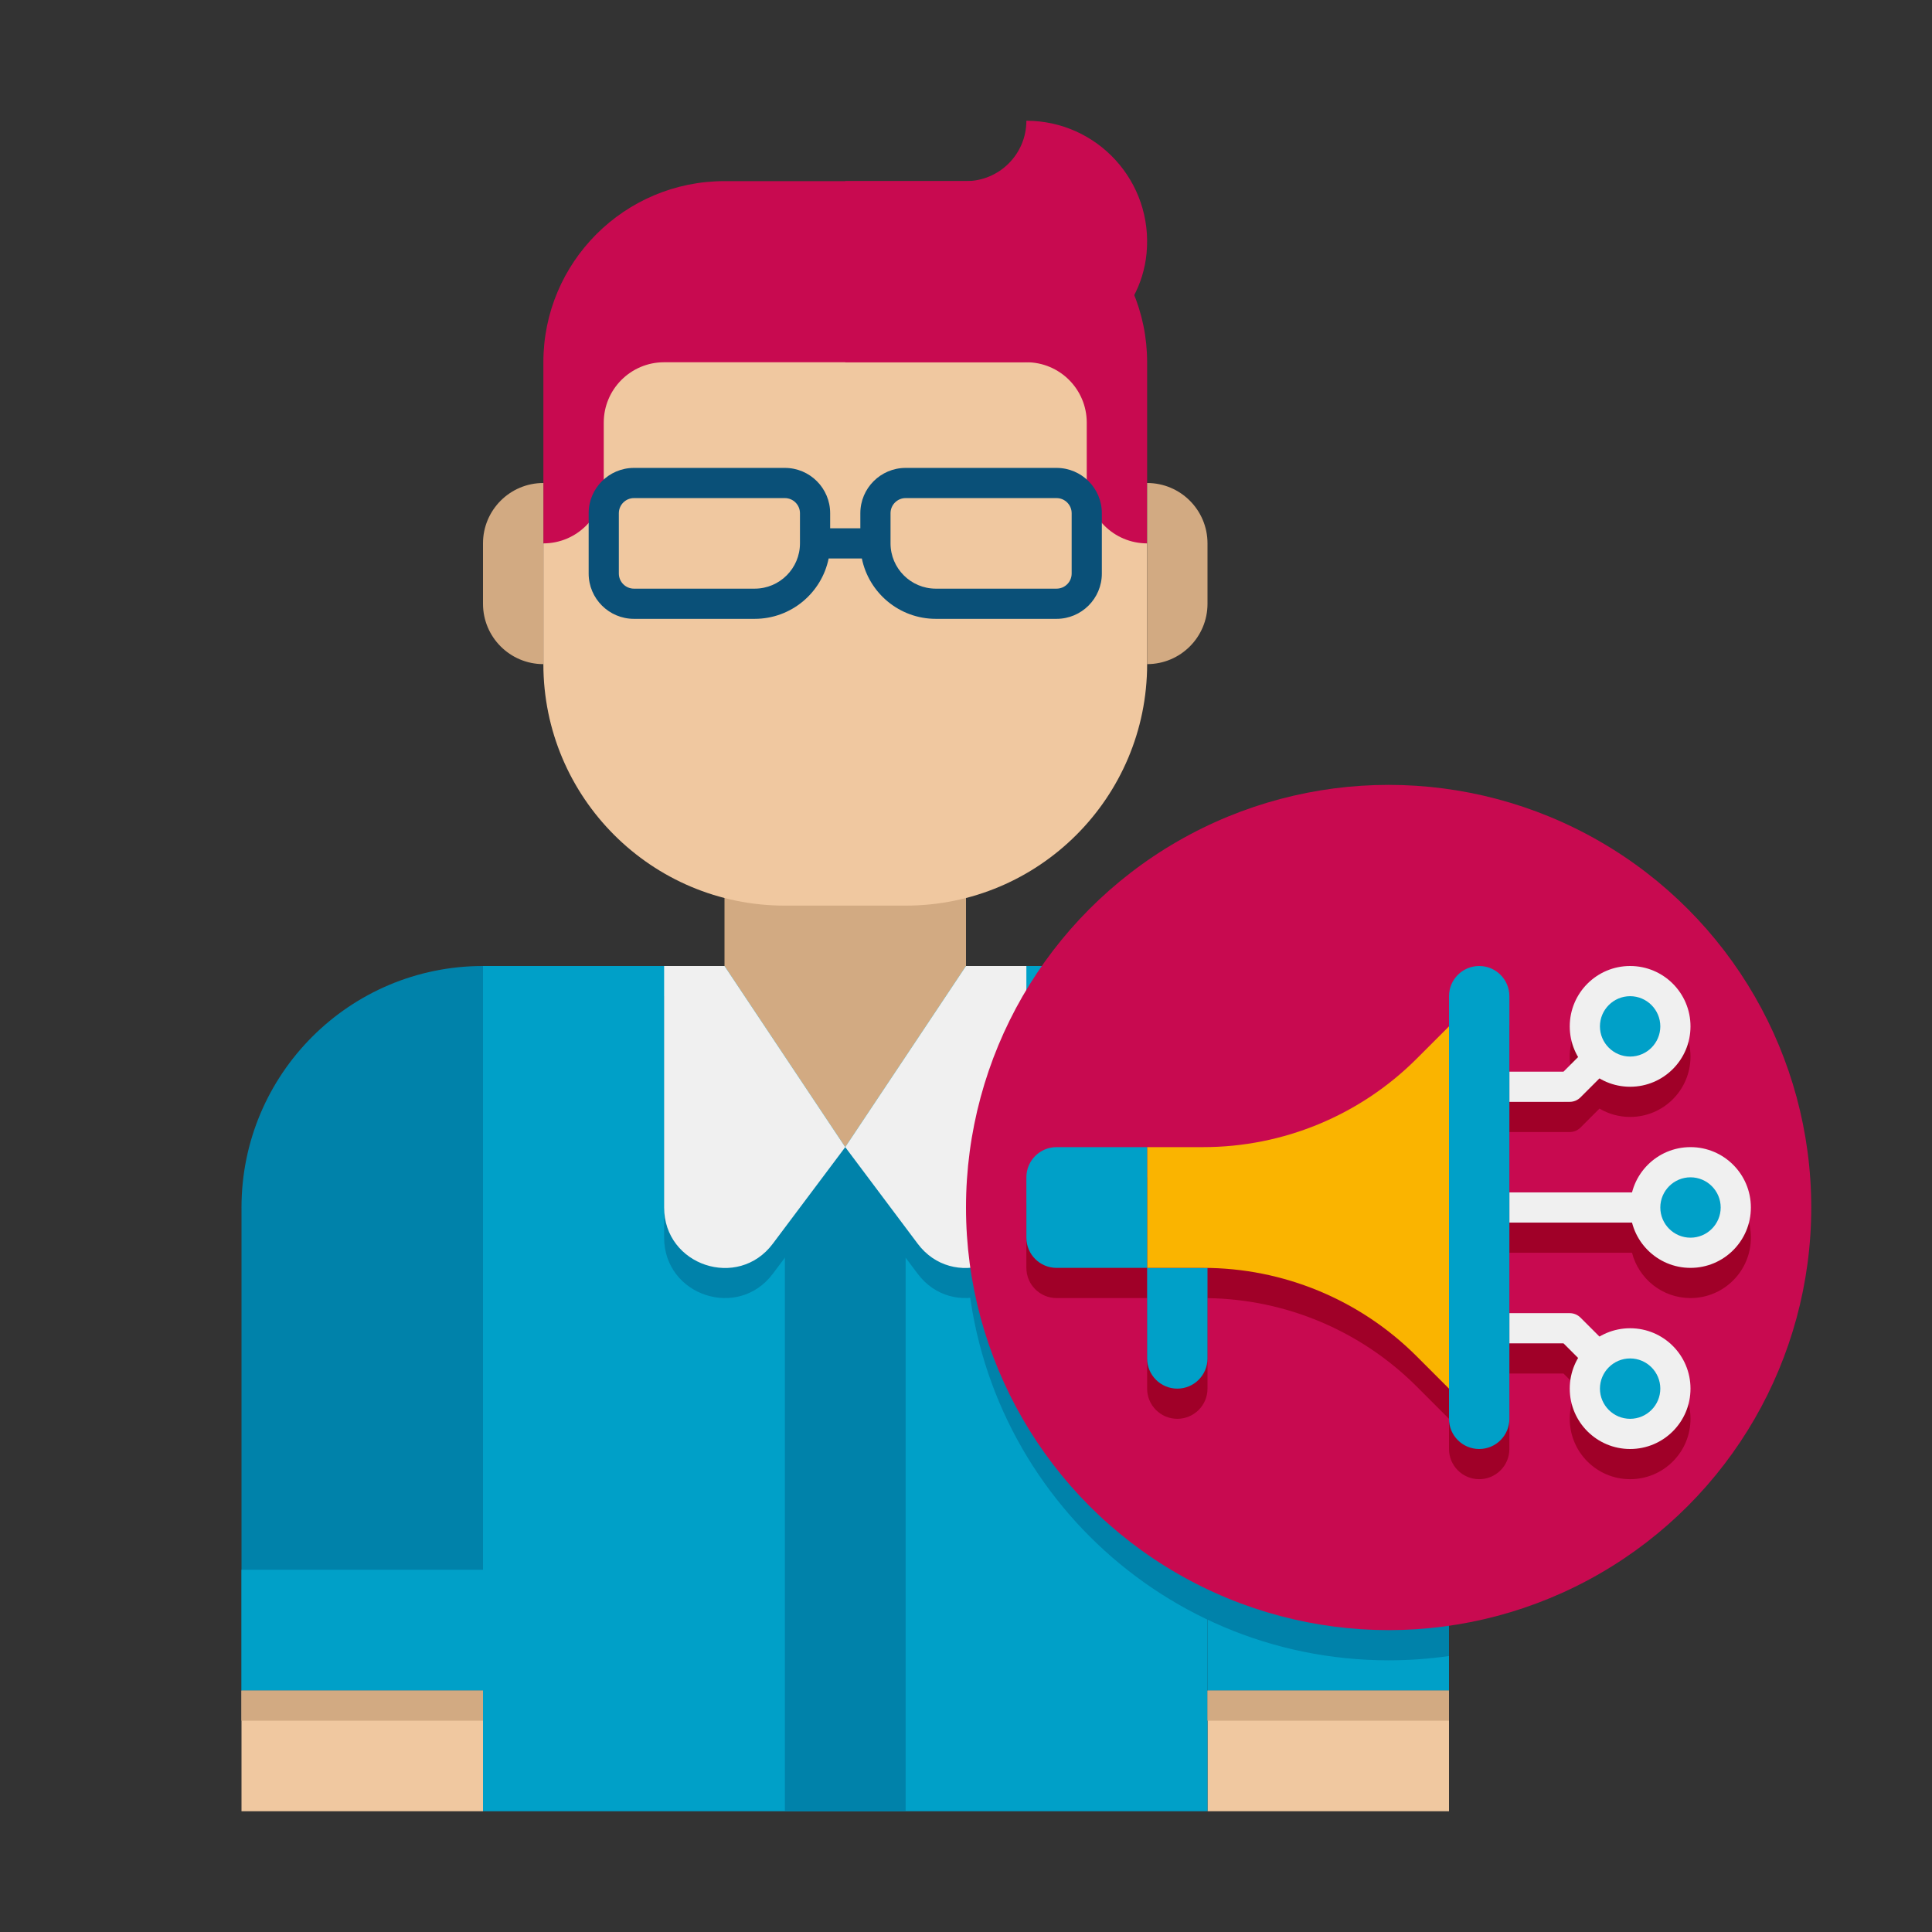 <svg height="512" viewBox="0 0 64 64" width="512" xmlns="http://www.w3.org/2000/svg"><rect x="0" y="0" width="64" height="64" fill="#333333" stroke="none"/><g id="Icons"><g><g><g><path d="m40 56h8v4h-8z" fill="#f0c8a0"/></g><g><path d="m8 56h8v4h-8z" fill="#f0c8a0"/></g><g><path d="m16 32h24v28h-24z" fill="#00a0c8"/></g><g><path d="m28 38.996-2.4 3.2c-1.153 1.538-3.6.722-3.6-1.2v-8h2z" fill="#0082aa"/></g><g><path d="m28 38.996 2.4 3.2c1.153 1.538 3.6.722 3.6-1.2v-8h-2z" fill="#0082aa"/></g><g><path d="m26 38h4v22h-4z" fill="#0082aa"/></g><g><path d="m8 40v16h8v-24c-4.418 0-8 3.582-8 8z" fill="#0082aa"/></g><g><path d="m40 32v24h8v-16c0-4.418-3.582-8-8-8z" fill="#0082aa"/></g><g><path d="m32 32-4 6-4-6z" fill="#d2aa82"/></g><g><g><g><path d="m32 6h-8c-3.314 0-6 2.686-6 6v6h20v-6c0-3.314-2.686-6-6-6z" fill="#c80a50"/></g><g><path d="m24 28h8v4h-8z" fill="#d2aa82"/></g><g><path d="m30 30h-4c-4.418 0-8-3.582-8-8v-4c1.105 0 2-.895 2-2v-2c0-1.105.895-2 2-2h12c1.105 0 2 .895 2 2v2c0 1.105.895 2 2 2v4c0 4.418-3.582 8-8 8z" fill="#f0c8a0"/></g><g><path d="m18 22v-6c-1.105 0-2 .895-2 2v2c0 1.105.895 2 2 2z" fill="#d2aa82"/></g><g><path d="m38 22v-6c1.105 0 2 .895 2 2v2c0 1.105-.895 2-2 2z" fill="#d2aa82"/></g></g><g><path d="m34 4c0 1.105-.895 2-2 2h-4v6h5.828c2.089 0 3.955-1.527 4.153-3.607.228-2.386-1.642-4.393-3.981-4.393z" fill="#c80a50"/></g><path d="m35 15.5h-5c-.827 0-1.5.673-1.5 1.5v.5h-1v-.5c0-.827-.673-1.5-1.5-1.5h-5c-.827 0-1.5.673-1.5 1.5v2c0 .827.673 1.5 1.5 1.5h4c1.208 0 2.218-.86 2.45-2h1.1c.232 1.14 1.242 2 2.45 2h4c.827 0 1.5-.673 1.5-1.5v-2c0-.827-.673-1.5-1.5-1.5zm-8.5 2.5c0 .827-.673 1.5-1.5 1.5h-4c-.275 0-.5-.225-.5-.5v-2c0-.275.225-.5.5-.5h5c.275 0 .5.225.5.5zm9 1c0 .275-.225.5-.5.5h-4c-.827 0-1.5-.673-1.5-1.5v-1c0-.275.225-.5.5-.5h5c.275 0 .5.225.5.5z" fill="#0a5078"/></g><g><path d="m8 52h8v4h-8z" fill="#00a0c8"/></g><g><path d="m40 52h8v4h-8z" fill="#00a0c8"/></g><g><path d="m40 32h-4.724c-2.044 2.434-3.276 5.573-3.276 9 0 7.732 6.268 14 14 14 .679 0 1.347-.049 2-.142v-2.858h-8z" fill="#0082aa"/></g><g><path d="m8 56h8v1h-8z" fill="#d2aa82"/></g><g><path d="m40 56h8v1h-8z" fill="#d2aa82"/></g><g><path d="m28 38-2.4 3.2c-1.153 1.538-3.6.722-3.6-1.2v-8h2z" fill="#f0f0f0"/></g><g><path d="m28 38 2.4 3.2c1.153 1.538 3.6.722 3.6-1.2v-8h-2z" fill="#f0f0f0"/></g></g><g><circle cx="46" cy="40" fill="#c80a50" r="14"/></g><g><path d="m56 39c-.932 0-1.715.637-1.937 1.5h-4.063v-3h2c.133 0 .26-.053.354-.146l.631-.631c.297.176.644.277 1.015.277 1.105 0 2-.895 2-2s-.895-2-2-2-2 .895-2 2c0 .371.101.718.277 1.016l-.484.484h-1.793v-2.5c0-.552-.448-1-1-1s-1 .448-1 1v1l-1.071 1.071c-1.875 1.875-4.419 2.929-7.071 2.929h-4.858c-.552 0-1 .448-1 1v2c0 .552.448 1 1 1h3v3c0 .552.448 1 1 1s1-.448 1-1v-2.998c2.601.037 5.087 1.085 6.929 2.927l1.071 1.071v1c0 .552.448 1 1 1s1-.448 1-1v-2.5h1.793l.484.484c-.176.298-.277.645-.277 1.016 0 1.105.895 2 2 2s2-.895 2-2-.895-2-2-2c-.371 0-.718.101-1.016.277l-.631-.631c-.093-.093-.22-.146-.353-.146h-2v-3h4.063c.222.863 1.005 1.5 1.937 1.5 1.105 0 2-.895 2-2s-.895-2-2-2z" fill="#a00028"/></g><g><g><path d="m53.646 46.354-1.853-1.854h-1.793v-1h2c.133 0 .26.053.354.146l2 2z" fill="#f0f0f0"/></g><g><path d="m50 39.5h6v1h-6z" fill="#f0f0f0"/></g><g><path d="m52 36.5h-2v-1h1.793l1.854-1.854.707.707-2 2c-.094.094-.221.147-.354.147z" fill="#f0f0f0"/></g><g><path d="m39 46c-.552 0-1-.448-1-1v-3h2v3c0 .552-.448 1-1 1z" fill="#00a0c8"/></g><g><path d="m39.858 38h-1.858v4h1.858c2.652 0 5.196 1.054 7.071 2.929l1.071 1.071v-12l-1.071 1.071c-1.875 1.875-4.419 2.929-7.071 2.929z" fill="#fab400"/></g><g><path d="m49 48c-.552 0-1-.448-1-1v-14c0-.552.448-1 1-1 .552 0 1 .448 1 1v14c0 .552-.448 1-1 1z" fill="#00a0c8"/></g><g><path d="m35 42h3v-4h-3c-.552 0-1 .448-1 1v2c0 .552.448 1 1 1z" fill="#00a0c8"/></g><g><g><circle cx="54" cy="46" fill="#00a0c8" r="1.5"/></g><g><path d="m54 45c.551 0 1 .449 1 1s-.449 1-1 1-1-.449-1-1 .449-1 1-1m0-1c-1.105 0-2 .895-2 2s.895 2 2 2 2-.895 2-2-.895-2-2-2z" fill="#f0f0f0"/></g></g><g><g><circle cx="56" cy="40" fill="#00a0c8" r="1.5"/></g><g><path d="m56 39c.551 0 1 .449 1 1s-.449 1-1 1-1-.449-1-1 .449-1 1-1m0-1c-1.105 0-2 .895-2 2s.895 2 2 2 2-.895 2-2-.895-2-2-2z" fill="#f0f0f0"/></g></g><g><g><circle cx="54" cy="34" fill="#00a0c8" r="1.5"/></g><g><path d="m54 33c.551 0 1 .449 1 1s-.449 1-1 1-1-.449-1-1 .449-1 1-1m0-1c-1.105 0-2 .895-2 2s.895 2 2 2 2-.895 2-2-.895-2-2-2z" fill="#f0f0f0"/></g></g></g></g></g></svg>